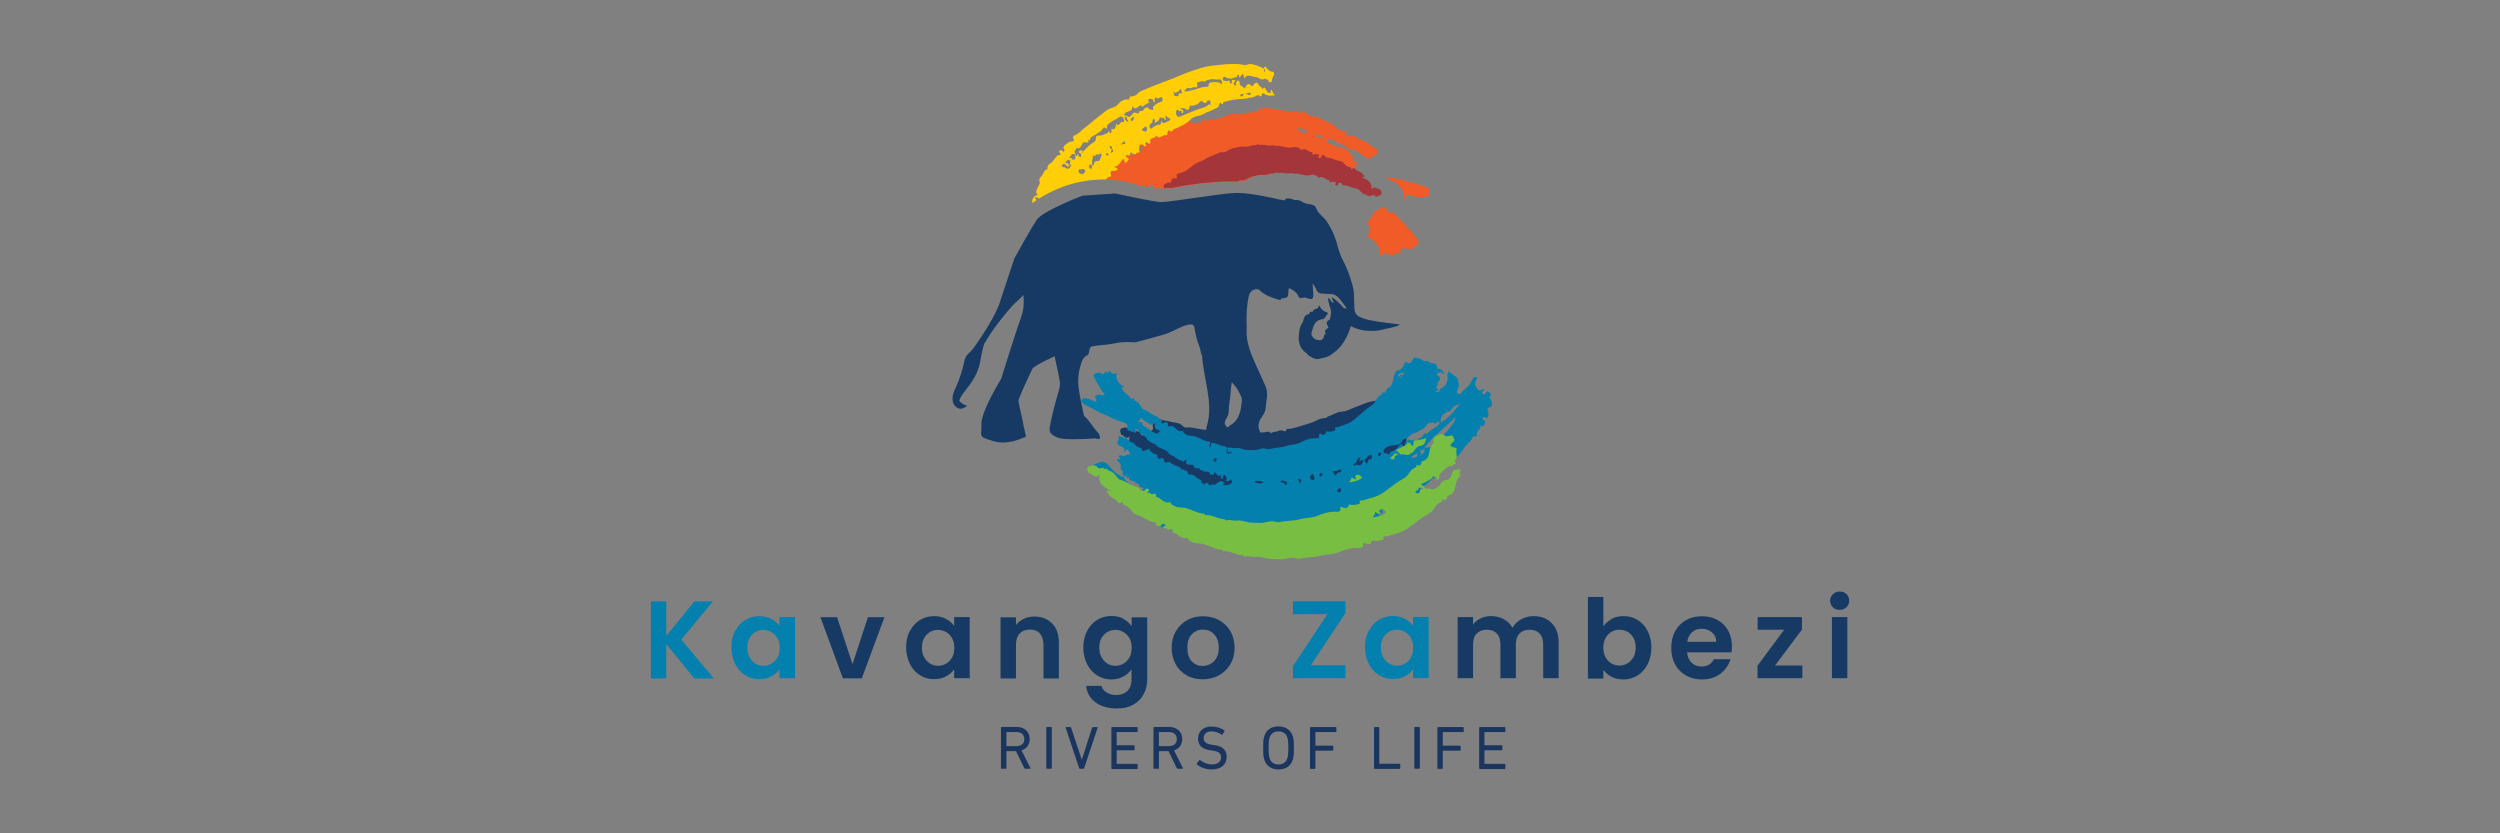 <?xml version="1.0" encoding="UTF-8"?> <svg xmlns="http://www.w3.org/2000/svg" xmlns:xlink="http://www.w3.org/1999/xlink" id="Layer_1" version="1.1" viewBox="0 0 180 60"><rect x="0" y="0" width="180" height="60" fill="#808080" stroke="none"/><defs><style> .st0 { fill: none; } .st1 { fill: #f15b27; } .st2 { fill: #78be43; } .st3 { fill: #a4353b; } .st4 { fill: #1a355e; } .st5 { clip-path: url(#clippath-1); } .st6 { fill: #fff; } .st7 { fill: #0480af; } .st8 { fill: #173a64; } .st9 { fill: #ffce06; } .st10 { clip-path: url(#clippath); } </style><clipPath id="clippath"><rect class="st0" width="180" height="60"></rect></clipPath><clipPath id="clippath-1"><rect class="st0" x="46.86" y="4.6" width="86.28" height="50.8"></rect></clipPath></defs><g class="st10"><g class="st5"><path class="st1" d="M99.06,10.7c-.1-.09-.26-.11-.34-.2-.27-.27-.62-.38-.95-.53-.15-.06-.3-.26-.45-.18-.16.08-.28.02-.38-.03-.12-.07.04-.19.02-.31-.09.04-.17.03-.27,0-.14-.05-.24-.17-.39-.18-.14,0-.12-.11-.13-.19-.05,0-.22-.12-.29-.15-.22-.11-.44-.21-.66-.31-.06-.03-.13-.03-.15-.1-.11-.08-.24-.08-.36-.12-.27-.02-.52-.07-.72-.3-.03-.04-.21-.21-.24.05,0,.02-.09.04-.09.03-.12-.28-.36-.08-.54-.12-.24-.05-.49-.04-.74-.1-.41-.11-.83-.17-1.26-.17-.07,0-.14-.06-.16.05-.02.09-.08.08-.11.03-.11-.17-.15-.1-.22.03-.1.19-.32.14-.47.18-.24.07-.54.04-.77.1-.35.09-.69-.1-1.05.13-.31.19-.74.23-1.12.28-.12.02-.24-.02-.33.1-.02.03-.11.04-.12.03-.18-.28-.25,0-.29.08-.06.13-.08.07-.16.03-.06-.03-.16.01-.24.01-.13,0-.33.11-.38-.13,0-.02-.04-.03-.06-.05-.06.27-.51-.08-.51.32,0,.06-.11.18-.2.04-.03-.05-.01-.13-.11-.1-.09.03-.07.09-.07.16,0,.03,0,.07-.01.12-.18-.03-.23-.41-.48-.17h0c.05.12-.13.2-.07.34.01.02-.06.14-.16.09-.02,0-.04-.03-.04-.03-.24.22-.32-.06-.46-.16-.07.23-.07.23-.27.12-.03-.01-.08-.01-.11,0-.05.03-.01.07,0,.09.28.27,0,.3-.18.42,0-.13-.1-.21.01-.34-.36.02-.47.49-.88.32.07.15.25.17.18.28-.03.05-.2.06-.28.03-.31-.14-.26.09-.28.26,0,.02,0,.04,0,.05.14.25.19.5-.06.72-.06-.05-.04-.11-.04-.17,0-.07.09-.19-.03-.2-.13-.02-.09.11-.08.19.01.09-.03.15-.1.16-.07,0-.14-.1-.13-.11.08-.09,0-.22.11-.3.12-.09.22-.19.33-.28-.36-.09-.49.2-.65.43-.04.06-.07.13-.16.12-.1,0-.16-.05-.13-.16.02-.08-.04-.07-.08-.07-.08,0-.15.05-.15.14,0,.11,0,.22-.08.34-.18-.29-.27-.09-.4.05-.11.13-.29.13-.42.27-.19.21-.36.45-.62.6-.09.05-.1.13.09.24-.4-.1-.49-.01-.42.28.02.07.02.14.02.21.04,0,.08,0,.11,0,0-.09.02-.18.05-.27.14.06.16.15.15.25.16-.01.32-.01.49-.01-.08-.09-.15-.19-.31-.06-.02.02-.07-.06-.03-.12.11-.14.28-.19.39-.33.06-.08.07.12.16.08.11-.08.05-.19.02-.29.24.02.11.33.33.35-.12.04-.23.06-.33,0-.07.08.23.31-.11.27,0,.04,0,.08,0,.12.48,0,.99.05,1.52.14,0,0,.69.25,1.62.39,0-.04,0-.09,0-.12,0-.13.14-.01.19-.07.06,0,.09.04.07.09-.02.04-.05.09-.07.13.47.06.99.09,1.5.04,0,0,.4-.09,1.03-.19.01-.04.04-.08.1-.09,0,.02.01.05.02.07.92-.14,2.25-.3,3.51-.24.03-.01.06-.03.08-.05.14-.08.29,0,.44-.06.17-.06.3-.19.48-.24.15-.04.31-.08.46-.11.27-.06.58.03.78-.07.07-.03.15-.04.22-.05-.04-.01-.08-.05-.1-.14,0-.02-.14,0-.22.02-.14.05.05.14-.03.19-.17,0-.25-.27-.47-.12-.04.03-.01-.23-.17-.17-.13.05.14.14-.01.22-.03.02-.06.09-.1.05-.07-.06-.12-.14-.16-.22-.01-.03.11-.11.01-.15-.05-.02-.14.04-.2.08-.04.03-.04.16-.12.06-.04-.05-.15-.12-.02-.24.16-.14.3-.26.53-.18,0,.1-.1.04-.12.12.07.03.17,0,.23.08.01,0,.02-.01.03-.02.1-.06.21-.09.25-.23.07-.19.34-.08.44-.27.01-.03.04.07.07.08.07.02.13.15.21.04.04-.05.06-.12.09-.18.04.04-.03.17.11.12.03-.01.1,0,.12.11.02.12.25.08.37.17.12.09.27.15.43.08.1-.04.16.01.2.09.04.09.1.15.21.11,0,0,0,0,0,0,.03.01.08.05.09.04.15-.14.2.02.28.08.21,0,.41.02.61.11.09.04.17.11.31-.02.12-.11.22.07.25.2.01,0,.02,0,.03.01.06-.01.13-.03.19,0,0-.13.03-.16.15-.08.08.05.09.12.11.19.04,0,.07.02.1.04.12,0,.24.01.33.1.11,0,.13.12.21.15.04-.1.38-.29.39-.24.06.21.23.15.38.19.18.05.29.29.53.19.22.27.54.15.83.24-.05-.14-.05-.22-.01-.37.04-.14-.1-.3-.26-.3-.26,0-.33-.1-.27-.35-.07.04-.09.11-.12.18-.02.05-.07.07-.11.04-.08-.06-.15-.13-.22-.2,0,0,.06-.1.1-.1.18-.02.27-.31.5-.17.02.01.08-.03.11-.07.05-.08-.04-.07-.07-.11-.03-.04-.11-.05-.08-.13.08,0,.17.05.23-.05-.11-.15-.36-.2-.35-.4,0-.18-.09-.24-.2-.31-.02-.01-.1.03-.05-.03.15-.18-.09-.19-.12-.29-.09,0-.11.07-.15.11-.09.01.07-.35-.17-.09-.02.02-.05-.01-.05-.1,0-.04-.02-.06-.07-.07-.11,0-.22-.05-.32-.03-.1.02-.11.01-.07-.08.01-.03,0-.07,0-.06-.25.29-.3-.32-.53-.11-.03-.03-.12-.04-.07-.1.12-.14-.13-.1-.08-.22.38-.06.66.22.99.34.19.07.41.15.51.36.39.01.72.18,1.01.43.15.13.32.26.53.26.15,0,.26-.13.39-.19.27-.14.31-.34.08-.54M80.4,12.03c-.11,0-.07-.16-.2-.12-.04.01-.12.13-.16-.01-.03-.13.07-.2.12-.29.05-.1.09.02.13.04.22.1.22.1.11.39M82.22,10.76c-.04.05.01.17-.11.16-.04,0-.06-.03-.05-.08.02-.08-.11-.17.04-.23.07-.03.12-.11.24-.11,0,.12-.06.18-.12.25M82.49,10.41c-.03-.22.04-.3.27-.2-.1.07-.18.14-.27.2M84.87,9.24s-.04-.03-.02-.06c.02-.05.06-.06.11-.04.02,0,.03.04.04.05-.04.06-.08.05-.13.05M86.43,13.12c-.06.01-.11-.12-.04-.2.07-.09.08,0,.12.05.07.09.2,0,.3.04-.07.23-.25.1-.38.12M88.41,12.68c-.17,0-.33.12-.52,0,.16-.15.33-.15.5-.14.03,0,.07.03.08.06.01.04-.02.08-.06.08M93.17,12.23s-.07,0-.05-.06c0-.01.04-.03.05-.03.04.02.01.06,0,.08M93.99,9.67c-.14.01,0-.16-.08-.21-.21.14-.22.14-.3,0v-.02c-.11-.03-.18-.12-.14-.2.05-.11.14.02.21.02.11,0,.21.11.34.06.06-.02.07.03.07.08,0,.1,0,.26-.1.27M95.06,9.89s-.03-.02-.04-.02c-.19.04-.37-.07-.41-.28.11.17.28.15.43.17.11.01.22.12.21.15-.05.11-.13.06-.18-.02M97.73,12.83s0,.01.01.02c0,0-.02,0-.03.01,0,0,0-.02-.01-.02,0,0,.02-.01.03,0M97.65,12.91s0,.02.01.03c0,0-.02,0-.02,0,0,0-.01-.02,0-.02,0,0,.01,0,.02-.01"></path><path class="st4" d="M73.81,55.35s-.04-.01-.06-.04l-.6-1.23h-.66s-.03,0-.03.03v1.2s-.02.04-.04.04h-.31s-.04-.02-.04-.04v-2.92s.02-.05.04-.05h1.09c.56,0,.94.35.94.87,0,.41-.23.7-.59.82l.64,1.27s0,.05-.03.05h-.35ZM73.75,53.21c0-.31-.21-.5-.56-.5h-.7s-.03,0-.03.03v.95s0,.03.03.03h.7c.35,0,.56-.19.56-.5"></path><path class="st4" d="M75.38,52.34h.31s.04.02.04.04v2.92s-.02.05-.05.05h-.3s-.05-.02-.05-.05v-2.92s.02-.04.04-.04Z"></path><path class="st4" d="M77.75,55.35s-.04-.02-.05-.04l-.97-2.91s0-.05.03-.05h.3s.05.01.06.04l.77,2.32h0l.74-2.32s.03-.04.06-.04h.31s.04.02.03.05l-.97,2.91s-.03.04-.05.04h-.26Z"></path><path class="st4" d="M80.02,52.39s.02-.04.04-.04h1.81s.04.02.04.04v.28s-.02.04-.04.04h-1.44s-.03,0-.03.03v.89s0,.03.03.03h1.22s.04.02.04.04v.28s-.02.04-.04.04h-1.22s-.03,0-.03.03v.92s0,.03.03.03h1.44s.04.02.04.04v.28s-.02.05-.04.05h-1.81s-.04-.02-.04-.05v-2.92Z"></path><path class="st4" d="M84.79,55.35s-.04-.01-.06-.04l-.6-1.23h-.66s-.03,0-.03.03v1.2s-.02.04-.04.04h-.31s-.04-.02-.04-.04v-2.92s.02-.05.04-.05h1.09c.56,0,.94.35.94.87,0,.41-.23.7-.59.82l.64,1.27s0,.05-.03.05h-.35ZM84.73,53.21c0-.31-.21-.5-.56-.5h-.7s-.03,0-.03.03v.95s0,.03.03.03h.7c.35,0,.56-.19.56-.5"></path><path class="st4" d="M86.17,55.03s-.02-.04,0-.07l.19-.23s.04-.02.06,0c.19.16.5.31.84.31.42,0,.66-.21.66-.51,0-.26-.15-.43-.63-.49l-.15-.02c-.58-.08-.88-.36-.88-.83,0-.54.38-.88.98-.88.35,0,.7.12.92.28.02.02.03.04,0,.06l-.15.24s-.04.02-.06,0c-.24-.15-.47-.23-.72-.23-.37,0-.57.2-.57.49,0,.25.17.42.63.48l.15.02c.59.08.88.35.88.84,0,.53-.37.91-1.1.91-.42,0-.84-.17-1.06-.38"></path><path class="st4" d="M91.03,54.7c-.06-.17-.08-.35-.08-.85s.02-.68.08-.85c.15-.47.52-.7,1.02-.7s.87.24,1.03.7c.06.17.08.35.08.85s-.02.68-.08.85c-.15.47-.52.7-1.03.7s-.87-.24-1.02-.7M92.69,54.59c.04-.11.07-.3.07-.74s-.03-.63-.07-.74c-.09-.29-.31-.45-.64-.45s-.54.16-.64.45c-.04.11-.07.31-.07.74s.03.63.07.74c.09.29.31.45.64.45s.55-.16.64-.45"></path><path class="st4" d="M94.33,52.39s.02-.04.04-.04h1.81s.04.02.04.04v.28s-.02.04-.04.04h-1.44s-.03,0-.03.03v.92s0,.03.03.03h1.22s.04.02.04.04v.28s-.02.04-.04.04h-1.22s-.03,0-.03.03v1.23s-.02.05-.04.05h-.31s-.04-.02-.04-.05v-2.92Z"></path><path class="st4" d="M98.92,52.39s.02-.04.04-.04h.31s.04.02.04.04v2.57s0,.03.03.03h1.44s.04.02.04.04v.28s-.02.05-.04.05h-1.81s-.04-.02-.04-.05v-2.92Z"></path><path class="st4" d="M101.88,52.34h.31s.04.02.04.04v2.92s-.02.05-.05.05h-.3s-.05-.02-.05-.05v-2.92s.02-.04.04-.04Z"></path><path class="st4" d="M103.5,52.39s.02-.04.04-.04h1.81s.04.02.04.04v.28s-.02.04-.04.04h-1.44s-.03,0-.03.03v.92s0,.03.03.03h1.22s.04.02.04.04v.28s-.02.04-.04.04h-1.22s-.03,0-.03.03v1.23s-.02.05-.04.05h-.31s-.04-.02-.04-.05v-2.92Z"></path><path class="st4" d="M106.5,52.39s.02-.04.04-.04h1.81s.04.02.04.04v.28s-.02.04-.04.04h-1.44s-.03,0-.03.03v.89s0,.03.03.03h1.22s.04.02.04.04v.28s-.02.04-.04.04h-1.22s-.03,0-.03.03v.92s0,.03.03.03h1.44s.04.02.04.04v.28s-.02.05-.04.05h-1.81s-.04-.02-.04-.05v-2.92Z"></path><polygon class="st7" points="49.99 48.85 47.97 46.37 47.97 48.85 46.86 48.85 46.86 43.3 47.97 43.3 47.97 45.79 49.99 43.3 51.33 43.3 49.05 46.05 51.4 48.85 49.99 48.85"></polygon><path class="st7" d="M52.93,45.44c.18-.34.42-.61.72-.8.31-.18.65-.28,1.02-.28.33,0,.62.07.86.2.25.13.44.3.59.5v-.63h1.12v4.4h-1.12v-.64c-.14.21-.34.38-.59.51-.25.14-.54.2-.87.2-.37,0-.71-.09-1.01-.29-.31-.19-.55-.46-.72-.81-.18-.35-.27-.75-.27-1.2s.09-.84.27-1.19M55.97,45.95c-.11-.19-.25-.34-.43-.44-.18-.1-.37-.16-.58-.16s-.4.05-.57.15c-.17.1-.32.25-.42.44-.11.19-.16.42-.16.69s.05.5.16.69.25.35.43.46c.18.11.37.16.57.16s.4-.05.58-.16c.18-.1.32-.25.43-.44s.16-.43.16-.7-.05-.5-.16-.69"></path><polygon class="st8" points="61.38 47.82 62.49 44.44 63.68 44.44 62.05 48.84 60.69 48.84 59.07 44.44 60.27 44.44 61.38 47.82"></polygon><path class="st8" d="M65.51,45.44c.18-.34.42-.61.72-.8.31-.18.65-.28,1.02-.28.33,0,.62.07.86.2.25.13.44.3.59.5v-.63h1.12v4.4h-1.12v-.64c-.14.21-.34.38-.59.51-.25.14-.54.2-.87.2-.37,0-.71-.09-1.01-.29-.31-.19-.55-.46-.72-.81s-.27-.75-.27-1.2.09-.84.27-1.19M68.55,45.95c-.11-.19-.25-.34-.43-.44-.18-.1-.37-.16-.58-.16s-.4.05-.57.15c-.18.1-.32.25-.43.44-.11.19-.16.42-.16.69s.05.5.16.69c.11.2.25.35.43.46.18.11.37.16.57.16s.4-.05.58-.16c.18-.1.32-.25.43-.44s.16-.43.16-.7-.05-.5-.16-.69"></path><path class="st8" d="M75.75,44.88c.32.33.49.79.49,1.39v2.58h-1.11v-2.43c0-.35-.09-.62-.26-.81s-.41-.28-.72-.28-.55.09-.73.28c-.18.19-.27.46-.27.81v2.43h-1.11v-4.4h1.11v.55c.15-.19.34-.34.57-.45.23-.11.48-.16.76-.16.52,0,.95.17,1.27.5"></path><path class="st8" d="M80.89,44.57c.25.13.44.3.59.51v-.63h1.12v4.43c0,.41-.08.77-.25,1.09-.16.32-.41.57-.74.76-.33.19-.73.28-1.19.28-.62,0-1.14-.14-1.54-.44-.4-.29-.63-.69-.68-1.19h1.1c.06.2.18.36.38.48.19.12.43.18.7.18.32,0,.59-.1.79-.29.2-.19.3-.49.3-.88v-.68c-.14.21-.34.38-.59.52-.25.14-.54.21-.86.21-.37,0-.71-.09-1.02-.29-.31-.19-.55-.46-.73-.81s-.27-.75-.27-1.2.09-.84.27-1.19c.18-.34.42-.61.72-.8.31-.18.65-.28,1.02-.28.33,0,.62.06.87.19M81.32,45.95c-.11-.19-.25-.34-.43-.44-.18-.1-.37-.16-.58-.16s-.4.05-.57.15c-.18.1-.32.25-.43.44-.11.19-.16.42-.16.69s.05.5.16.69c.11.2.25.35.43.46.18.11.37.16.57.16s.4-.05.58-.16c.18-.1.32-.25.43-.44s.16-.43.16-.7-.05-.5-.16-.69"></path><path class="st8" d="M85.45,48.63c-.34-.19-.61-.45-.8-.8-.19-.35-.29-.74-.29-1.19s.1-.85.3-1.19c.2-.34.47-.61.81-.8.34-.19.73-.28,1.15-.28s.81.09,1.15.28c.34.19.62.45.82.8.2.35.3.74.3,1.19s-.1.85-.31,1.19c-.2.34-.48.61-.83.8-.35.19-.74.28-1.16.28s-.81-.09-1.14-.28M87.16,47.8c.18-.1.32-.24.43-.44.11-.2.16-.44.16-.72,0-.42-.11-.74-.33-.97-.22-.23-.49-.34-.81-.34s-.58.11-.8.34c-.22.22-.32.55-.32.97s.1.74.31.97c.21.23.47.34.79.34.2,0,.39-.05.57-.15"></path><polygon class="st7" points="94.38 47.9 96.87 47.9 96.87 48.83 93.09 48.83 93.09 47.97 95.57 44.22 93.09 44.22 93.09 43.29 96.87 43.29 96.87 44.14 94.38 47.9"></polygon><path class="st7" d="M98.55,45.43c.18-.34.42-.61.72-.8.31-.18.65-.28,1.02-.28.33,0,.62.07.86.2.25.13.44.3.59.5v-.63h1.12v4.4h-1.12v-.64c-.14.21-.34.38-.59.51-.25.14-.54.2-.87.2-.37,0-.71-.1-1.01-.29-.31-.19-.55-.46-.72-.81-.18-.35-.27-.75-.27-1.2s.09-.84.27-1.19M101.59,45.94c-.11-.19-.25-.34-.43-.44-.18-.1-.37-.16-.58-.16s-.4.05-.57.15c-.18.1-.32.25-.43.44-.11.19-.16.42-.16.69s.05.5.16.69c.11.2.25.35.43.46.18.11.37.16.57.16s.4-.05.58-.15c.18-.1.32-.25.43-.45s.16-.43.16-.7-.05-.5-.16-.69"></path><path class="st8" d="M111.72,44.86c.33.33.5.79.5,1.39v2.58h-1.11v-2.43c0-.35-.09-.61-.26-.79-.18-.18-.41-.27-.72-.27s-.54.09-.72.27c-.18.18-.27.45-.27.79v2.43h-1.11v-2.43c0-.35-.09-.61-.26-.79-.17-.18-.41-.27-.71-.27s-.55.09-.73.27c-.18.18-.27.45-.27.79v2.43h-1.11v-4.4h1.11v.53c.14-.19.33-.33.55-.44s.47-.16.74-.16c.34,0,.65.07.92.22s.48.35.63.62c.14-.25.35-.46.62-.61.27-.15.57-.23.89-.23.54,0,.98.17,1.31.5"></path><path class="st8" d="M116.03,44.56c.25-.13.54-.2.86-.2.38,0,.72.09,1.02.28.31.19.55.45.72.79.18.34.27.74.27,1.19s-.09.85-.27,1.2c-.18.35-.42.62-.72.81-.31.19-.64.29-1.02.29-.33,0-.62-.06-.86-.19-.25-.13-.44-.3-.59-.5v.63h-1.11v-5.88h1.11v2.12c.14-.21.34-.38.59-.52M117.61,45.93c-.11-.19-.25-.34-.43-.44-.18-.1-.37-.15-.58-.15s-.39.05-.57.15c-.18.1-.32.25-.43.45s-.16.43-.16.69.05.5.16.69c.11.2.25.35.43.45.18.1.37.15.57.15s.4-.05.58-.16c.18-.11.32-.26.43-.45.11-.2.16-.43.16-.7s-.06-.49-.16-.69"></path><path class="st8" d="M124.69,46.97h-3.22c.03.32.14.57.33.75.2.18.44.27.72.27.41,0,.71-.18.88-.53h1.2c-.13.42-.37.77-.73,1.05-.36.27-.8.41-1.33.41-.42,0-.8-.09-1.14-.28-.34-.19-.6-.45-.79-.8-.19-.34-.28-.74-.28-1.19s.09-.86.28-1.2c.18-.34.44-.61.78-.8.33-.19.72-.28,1.15-.28s.79.09,1.12.27c.33.18.59.43.77.77.18.33.27.71.27,1.14,0,.16-.01.3-.03.43M123.57,46.22c0-.29-.11-.52-.31-.69-.2-.17-.45-.26-.74-.26-.28,0-.51.08-.69.25-.19.17-.3.4-.35.69h2.09Z"></path><polygon class="st8" points="127.8 47.92 129.77 47.92 129.77 48.83 126.54 48.83 126.54 47.93 128.46 45.34 126.55 45.34 126.55 44.43 129.74 44.43 129.74 45.33 127.8 47.92"></polygon><path class="st8" d="M131.97,43.72c-.13-.12-.2-.28-.2-.47s.07-.34.2-.47c.13-.12.29-.19.49-.19s.36.06.49.19c.13.12.19.28.19.47s-.07.34-.19.47c-.13.12-.29.19-.49.19s-.36-.06-.49-.19M133.01,48.83h-1.11v-4.4h1.11v4.4Z"></path><path class="st9" d="M85.54,7.73s-.01-.03-.02-.04c0,0-.02.01-.02.02,0,.01.01.03.02.05,0,0,.01-.01.02-.02"></path><polygon class="st9" points="85.57 7.58 85.56 7.59 85.58 7.6 85.57 7.58"></polygon><path class="st1" d="M100.61,15.57c-.1-.11-.34-.12-.3-.28,0,0,0-.02,0-.02-.14-.01-.29.07-.42-.03-.08-.34-.29-.37-.55-.22-.32.18-.57.42-.69.78-.36.22,0,.5-.04.76-.03.19-.08.36-.15.5.55.26.95.65.88,1.47.24-.39.49-.35.77-.15.09.06.19.1.29.04-.03-.18.01-.3.22-.2.1.05.18.19.21-.07.03-.29.22-.33.49-.24.31.11.53-.13.74-.3.17-.14.02-.37-.06-.48-.44-.53-.92-1.04-1.39-1.55"></path><path class="st1" d="M91.79,12.48s-.01,0-.01,0c0,0,.01,0,.01,0"></path><path class="st1" d="M102.5,13.4c-.51-.19-1.06-.28-1.58-.44-.27-.08-.56-.14-.85-.19-.08.06-.22-.03-.31.06.74.26,1.4.6,1.32,1.6.04-.06.07-.1.11-.14-.02-.06-.05-.12-.06-.19.15-.09.3-.02.45,0,.25.04.52.13.76.09.23-.03.58.02.62-.33.04-.31-.25-.39-.46-.47"></path><path class="st9" d="M75.77,11.8s.04-.02.04-.03c0,0,0-.04,0-.04-.03-.02-.05,0-.06.03,0,.01.01.03.02.05"></path><path class="st9" d="M73.59,18.21s-.01.02,0,.02c0,.02.02.03.03,0,0,0,0-.02,0-.02,0,0-.01,0-.02,0"></path><path class="st9" d="M85.54,7.72s-.01-.03-.02-.04c0,0-.02.01-.02.02,0,.01.01.03.02.05,0,0,.01-.01.02-.02"></path><polygon class="st9" points="85.57 7.56 85.56 7.57 85.58 7.58 85.57 7.56"></polygon><path class="st3" d="M99.38,13.71s-.05-.08-.07-.12c-.06.03-.11.01-.15-.02-.14-.1-.28-.12-.4.08.04-.55-.31-.73-.72-.88.06-.06.17.03.2-.07.03-.09-.08-.09-.1-.13-.11-.21-.37-.21-.52-.36-.12-.12-.21-.17-.29.03-.03-.08-.05-.19-.08-.19-.27-.02-.42-.21-.58-.38-.04-.05-.13-.08-.19-.08-.32-.02-.58-.24-.91-.24-.05,0-.14-.05-.16-.1-.05-.13-.15-.08-.23-.08-.02.03-.04.06-.05.09,0,.09-.06.14-.14.12-.07-.02-.11-.09-.04-.17.06-.06,0-.09-.03-.13-.07.15-.13-.03-.19-.01-.14.1-.25.13-.25-.11-.28.02-.48-.38-.8-.15,0,0-.04-.03-.04-.05-.04-.11-.14-.1-.22-.14-.17-.09-.33,0-.49.01-.38.03-.75-.19-1.14-.12-.02,0-.05-.05-.07-.08-.02.01-.04.02-.06.03-.23.05-.46,0-.68-.04-.14-.02-.29.07-.42-.05h0c-.15.15-.37.05-.56.14-.21.1-.53,0-.81.07-.16.04-.32.07-.48.11-.19.05-.32.18-.5.25-.15.06-.31-.03-.46.06-.32.19-.71.26-1.02.47-.26.18-.57.22-.83.43-.29.25-.61.51-1.03.58-.1.02-.2.1-.14.24.04.1,0,.16-.1.13-.28-.09-.29.1-.31.29-.14-.06-.6.15-.55.24.05.1.04.14,0,.16.22,0,.45,0,.68-.02,0,0,2.45-.54,4.67-.45.03-.01.05-.03.08-.05.14-.08.29,0,.44-.06.17-.06.3-.19.48-.24.15-.04.31-.08.46-.11.27-.06.58.03.78-.07.19-.09.39,0,.54-.14h0c.12.11.27.02.41.04.21.04.44.08.66.03.02-.01.04-.02.06-.03.02.02.05.08.07.07.38-.07.74.14,1.11.12.16-.01.31-.1.47-.01.08.04.18.03.22.14,0,.02.04.05.04.05.31-.22.5.17.77.15,0,.23.1.21.24.1.06-.01.11.15.19.01.02.04.09.07.03.13-.07.07-.03.14.04.16.07.02.13-.03.13-.11,0-.03.03-.06.05-.08.08,0,.18-.04.22.08.02.05.1.09.15.09.31,0,.57.21.88.23.06,0,.14.03.19.08.16.17.3.35.56.37.01,0,.03.03.04.07.06-.03.08,0,.08.05.06-.09.12-.07.2,0,.09-.12.2-.16.33.01.06,0,.11,0,.17,0,.01-.01.02-.04.03-.04.24-.07.3-.21.16-.42"></path><path class="st8" d="M88.95,32.54l-.06-.03-.23-.12.18-.19.02-.02c0-.13.11-.19.13-.2l.04-.02h.05c.06,0,.11.03.13.04l.25.11-.21.24c-.05.17-.18.2-.24.2h-.06Z"></path><path class="st6" d="M89.08,32.15s.04.02.06.03c-.02.03-.04.05-.07.08,0,.05-.02.09-.07.1h0s-.02,0-.02-.01c.03-.03.06-.06.09-.09,0-.03-.03-.07.01-.1,0,0,0,0,0,0M89.08,31.76h-.09l-.08.04c-.11.05-.21.15-.24.29l-.39.39.52.22s.1.05.19.05h.03c.15-.01.33-.1.41-.3h0s.36-.41.36-.41l-.49-.21s-.12-.07-.23-.07"></path><path class="st8" d="M89.14,32.23l-.3-.11.2-.24.09-.1.12.04c.07.02.12.07.13.11l.03.07-.02.09-.04.23-.22-.1Z"></path><path class="st6" d="M89.19,32.02s.02,0,.02,0c0,0,0,.01,0,.02-.01,0-.02,0-.03-.01,0,0,0-.01.01-.02M89.07,31.56l-.18.2h0s0,.02,0,.02l-.37.43.53.2h.03s.44.17.44.17l.09-.44c.03-.12,0-.22-.02-.28-.03-.07-.11-.17-.26-.22l-.24-.08Z"></path><path class="st8" d="M94.13,25.54c.22.13.45.31.71.31.04,0,.07,0,.11-.01.29-.06.6-.1.86-.28.3-.21.58-.43.8-.73.3-.42.52-.87.65-1.35.03.01.05.03.08.04.42.21.9.31,1.38.31.09,0,.18,0,.28-.01,0,0,0,0,.01,0,.01,0,.02,0,.03,0h.02c.11,0,.21-.03.32-.05.09-.02.17-.03.26-.06.12-.03.23-.05.35-.08.07,0,.15-.01.21-.05.04-.01.09-.02.13-.03.16-.04.34-.08.46-.19-.67-.08-1.35-.15-2.02-.28-.28-.05-.56-.12-.82-.24-.14-.06-.27-.15-.35-.29-.06-.11-.08-.25-.09-.38h0c.02-.23-.03-.46-.02-.68.02-.36-.04-.72-.14-1.06-.16-.57-.37-1.14-.65-1.67-.14-.27-.26-.57-.34-.86-.17-.7-.43-1.35-.83-1.95-.22-.34-.61-.54-.75-.93-.09-.24-.29-.29-.5-.32l-.13-.02c-.13-.02-.26-.06-.36-.13-.14-.1-.29-.15-.45-.15-.05,0-.1,0-.15.01-.14-.1-.3-.12-.47-.12,0,0-.01,0-.02,0-.13,0-.18.06-.2.14l-.36-.06s-1.99-.48-3.07-.48c-.03,0-.06,0-.09,0-1.06.03-4.49.63-5.36.66,0,0-.01,0-.02,0-.46,0-3.22-.6-3.31-.62-.05,0-2.35.16-2.35.16,0,0-2.83,1.07-3.29,1.73-.4.59-1.4,2.39-1.59,2.74-.02,0-.04.02-.03.06l-1.11,3.35c-.04.09-.07.17-.11.26-.42.92-.97,1.77-1.55,2.6-.11.17-.23.33-.37.47-.11.11-.23.21-.31.33-.11.17-.15.37-.19.56-.12.55-.3,1.09-.53,1.61-.14.31-.3.63-.28.97.01.32.26.66.58.66.02,0,.03,0,.05,0,.16-.02.31-.12.44-.22-.21-.04-.4-.15-.55-.31-.14-.16.58-1.01.67-1.12.28-.39.54-.81.69-1.28.18-.56.2-1.17.4-1.72,0,0,0-.01,0-.02.3-.51.63-1,.99-1.48.32-.43.67-.85,1.04-1.26.22-.24.56-.5.8-.78.04.41.04.99-.13,1.47-.29.78-1.38,4.25-1.48,4.58,0,0,0,0,0,0,0,0-.01.01-.02.01h.01s-1.45,2.34-1.41,3.26c.03.92-.28.86.86,1.2,0,0,0,0,0,0,0,0,0,0,0,0,.23.07.46.1.68.1.64,0,1.21-.22,1.49-.35,0,0,0,0,.01,0,.05,0,.11-.03.17-.09,0,0-.09-.41-.2-.9,0,0,0-.01,0-.02-.02-.07-.03-.14-.04-.22,0,0,0,0,0,.01-.14-.61-.28-1.27-.3-1.41-.02-.14.51-1.29,1.03-2.38.45-.33.98-.56,1.48-.81.03-.02.06-.02.08-.02,0,0,.01,0,.02,0,.11.59.38,1.72.38,1.89,0,.27-.07.53-.15.79-.22.74-.41,1.5-.56,2.26-.04.18-.07.39.03.55.05.08.13.15.21.2.36.23.81.26,1.24.26.14,0,.27,0,.4,0,.47,0,.94-.02,1.41-.06.02.01.03.03.05.04h.02c.07,0,.13,0,.2,0,0-.01.02-.03.02-.05.04-.12-.06-.33-.17-.44-.34-.35-.55-.8-.92-1.12-.07-.06-.07-.15-.09-.23-.05-.22-.09-.45-.14-.66-.09-.4-.16-.8-.21-1.21-.07-.58,0-1.14.17-1.68.07-.23.16-.47.39-.59.13-.07.18-.16.2-.3.02-.14.02-.33.21-.38.52-.11,1.05-.09,1.58-.21.31-.07.64-.1.98-.1.16,0,.31,0,.46.02.01,0,.02,0,.03,0,.04,0,.09,0,.13-.02.34-.09.68-.17,1.02-.27.42-.13.86-.22,1.28-.38.49-.19.93-.49,1.45-.6.05-.01.1-.02.16-.02.13,0,.24.04.27.19.08.46.17.92.35,1.35.1.23.09.5.21.72.11,1.66.81,3.36.37,4.95-.06.2-.12.42-.01.59.09.15.28.2.46.2.09,0,.18-.01.26-.02.11-.02.23-.04.31-.11.01-.01.02-.03.03-.04,0,0,.01,0,.02,0,0,.06-.05.1-.09.13-.09.01-.19.03-.28.04-.03.14.04.2.17.22.08.01.17,0,.22.09.05.07.1.09.16.09s.12-.02.18-.05c.03.01.07.04.09.04,0,0,0,0,0,0,.07-.05.12-.08.17-.08.09,0,.14.09.18.22.08.01.17.03.25.04,0,0,.02,0,.03,0,.05,0,.08-.02.09-.08.01-.02.02-.02.03-.02.02,0,.04.05.05.05,0,0,0,0,.01-.01.09-.14.22-.18.35-.18.1,0,.21.02.3.02,0,0,.02,0,.03,0h.02c.12,0,.25.05.37.05.07,0,.13-.01.19-.06.03,0,.07-.06.1-.06.02,0,.03.02.04.09.17.06.33.11.5.17,0,.03-.02.07-.03.1,0,0,.01,0,.02,0,0,0,0,0,0,0,.03-.03.03-.06,0-.1.11-.18.35-.08.48-.21-.06-.11-.24-.15-.23-.32-.19,0-.37-.01-.56-.02-.21-.01-.08-.17-.11-.26-.17-.37-.13-.71.11-1.03.07-.09.11-.19.17-.28.17-.27.13-.59.18-.89.06-.33.09-.68-.03-.99-.21-.53-.47-1.04-.7-1.57-.38-.85-.75-1.69-.69-2.65,0-.08,0-.17,0-.25-.03-.73,0-1.46.17-2.17.06-.25.3-.44.53-.44.06,0,.13.01.19.04h.02s.03.05.04.06h0c.4.36.89.53,1.4.67.01,0,.03,0,.05,0,.05,0,.09-.02.09-.1.49-.05.51-.07.52-.6,0-.09.02-.13.06-.13.03,0,.06.02.1.04.21.12.41.24.53.46.02.02.04.04.07.05-.02,0-.05-.03-.07-.05.04.16.12.2.21.2s.19-.04.28-.05c.02,0,.03.01.05.02.17.07.29.1.38.1.17,0,.2-.15.17-.49-.02-.18-.03-.37-.04-.64.12.19.22.31.27.45.07.22.23.28.43.29.15,0,.29.03.44.03.04,0,.08,0,.12,0,.02,0,.04,0,.06,0,.28,0,.52.2.66.4.16.21.34.41.47.64h0s-.04,0-.06,0c-.22,0-.28-.22-.42-.33-.19-.15-.32-.36-.61-.47.07.17.11.28.16.39h0c-.22,0-.19-.31-.43-.33.06.21.08.43.15.61.14.32.08.61,0,.92-.27.15-.29.25-.11.55.02.1-.08.08-.11.12-.08.09-.22.18-.07.33-.04.04-.08.08-.11.12h0s0,0,0,0c0,0,0,0,0,0-.05.17-.05.35-.31.37-.02,0-.04,0-.05,0-.25,0-.44-.13-.54-.32-.05-.09-.02-.3.05-.44.09-.39.27-.7.72-.75.2-.02.22-.25.36-.35.04-.03.02-.13-.04-.14-.23-.06-.38-.22-.51-.4,0-.03-.01-.08-.03-.09,0,0,0,0-.01,0-.04,0-.05.05-.06.08,0,.07-.06.1-.1.14,0,0-.02,0-.03,0-.04,0-.08.01-.1.05-.1.01-.17.05-.16.17h0s-.06,0-.09,0c-.1,0-.18.03-.19.17-.21.02-.33.14-.39.34-.02.21-.16.37-.24.56-.08.22-.1.45-.12.68-.04.57.16,1.01.64,1.3M89.42,28.81c-.08.69-.14,1.4-.84,1.81-.08.05-.15.11-.2.16-.29-.24-.22-.44-.03-.74.18-.28.1-.67.16-1,.1-.49.08-.99.18-1.51.34.33.55.71.71,1.11.02.05.02.11.01.17"></path><path class="st8" d="M84.58,34.87c-.09-.03-.2,0-.22-.15,0-.05-.09-.12-.15-.14-.34-.08-.57-.37-.9-.48-.07-.02-.15-.07-.19-.13-.13-.22-.25-.45-.52-.54-.03,0-.03-.12-.04-.22-.14.18-.22.11-.32-.04-.12-.19-.4-.25-.47-.5-.02-.05-.13-.08-.08-.16.06-.1.15.02.22-.02-.4-.25-.73-.53-.57-1.08-.18.18-.31.12-.44-.02-.04-.05-.09-.08-.16-.06-.02-.05-.03-.09-.05-.14-.1-.25,0-.38.26-.39.01,0,.03-.02.04-.04.06.02.12.03.18.05.12.24.26.19.4.05.07,0,.12.03.16.08-.02.08-.01.13.09.09.08.07.21,0,.29.1,0,.2.12.25.29.2.2-.06.38-.16.49-.33.24-.07.06-.28.11-.42.11-.28.29-.48.58-.37.21.08.43.07.61.13.32.11.72.05.97.33.17.19.38.08.54.1.46.07.92.18,1.38.21.75.04,1.5.15,2.26.23,0,0,.02.02.02.02.24-.24.5-.08.77-.03.28.05.57-.09.84-.07.17.01.39-.15.54.08.13-.16.36-.09.52-.18.09-.05.17-.05.27-.04.11,0,.32.2.33-.11,0,0,.16,0,.24,0,.49-.1.97-.27,1.45-.41.37-.11.68-.37,1.09-.37.11,0,.14-.09.22-.12.34-.11.63-.33,1.02-.35.3-.01.58-.19.86-.29.39-.13.75-.32,1.16-.42.26-.07.54-.07.78-.15.33-.11.69-.16.99-.34.08-.05.2-.09.26.01.08.14.18.05.28.07.08.01.2-.11.22.02.01.11.15.24.01.36-.17.15-.31.32.08.39.05,0,.1.07.08.11-.08.24.09.52-.11.73-.03.03-.04.08-.01.1.15.17-.14.15-.11.26-.38.03-.53.33-.75.56-.1.1-.03.21-.07.31-.01.04-.03.07-.05.11-.04-.03-.12-.07-.11-.08.07-.16-.1-.13-.15-.15-.12-.04-.02.09-.06.12-.15.1-.31.21-.46.31-.07.04-.16.06-.19.15.16.04.19.31.33.27.16-.05.35.14.5-.06.03-.04.16-.07.21-.19.07-.14.2-.33.33-.34.35-.05.34-.33.41-.53.09-.25.33-.15.47-.24.03.16-.15.3-.02.47-.16.14-.22.33-.27.53-.08.31-.07.68-.46.82-.09.03-.05.11-.08.17-.08.17-.1.18-.32.09.1.17,0,.17-.11.24-.16.1-.27.29-.37.47-.09.15-.21.25-.35.34-.49.32-.87.77-1.35,1.09-.28.19-.65.27-.98.4-.08.03-.25-.04-.19.18.03.1-.5.21-.64.11-.06.18-.12.37-.39.21-.09-.05-.16,0-.13.1.04.16-.09.22-.2.21-.45-.04-.85.14-1.21.32-.32.15-.65.12-.96.23-.38.14-.79.1-1.17.22-.17.05-.32-.07-.5-.05-.2.02-.37.12-.58.12-.18,0-.35,0-.53,0-.3,0-.62-.19-.87-.14-.22.04-.43-.1-.62,0h0c-.11-.15-.29-.09-.43-.15-.22-.09-.46-.21-.71-.21-.02,0-.04.01-.06.01-.02-.03-.04-.09-.06-.09-.43-.03-.77-.35-1.18-.42-.18-.03-.36.02-.52-.11-.07-.06-.18-.08-.2-.2,0-.02-.03-.06-.04-.06-.38.15-.51-.31-.81-.36.06-.24-.06-.24-.24-.17-.07,0-.09-.19-.2-.06-.02-.05-.08-.09,0-.14.09-.06.06-.14,0-.18-.07-.04-.14,0-.17.08,0,.03-.04.05-.07.08M96.48,34.1c.25-.04.49-.1.68-.25.07-.05.13-.09.04-.18-.06-.06-.09-.12-.21-.11-.25.03-.01.24-.14.32-.07-.04-.14-.09-.22-.15.02.17-.08.25-.15.36M99.42,32.1c-.27-.2-.28.08-.39.15-.07.04-.14.1-.03.17.08.05.2,0,.19-.07-.01-.16.11-.19.24-.25"></path><path class="st7" d="M82.88,37.36c-.12-.07-.26-.11-.35-.22-.01-.08-.08-.1-.14-.14-.21-.16-.42-.32-.63-.49-.07-.06-.22-.22-.27-.23,0-.09.05-.19-.1-.23-.16-.04-.24-.19-.37-.28-.1-.06-.18-.09-.29-.08,0-.13.2-.2.09-.31-.09-.08-.2-.17-.39-.13-.17.04-.29-.2-.43-.3-.31-.23-.66-.44-.88-.78-.07-.11-.23-.17-.32-.29-.2-.26-.12-.46.2-.52.15-.03.29-.14.45-.1.22.06.36.23.5.4.26.32.56.58.97.69.07.24.27.38.46.5.32.2.55.56.96.6.08-.11-.19-.13-.03-.24.07-.05-.02-.08-.05-.12-.28.16-.21-.48-.53-.25,0,0,0-.04.02-.07.06-.08.06-.09-.06-.1-.11,0-.22-.08-.33-.11-.05-.02-.06-.04-.06-.09.02-.09,0-.13-.03-.11-.31.2-.06-.13-.15-.14-.05.03-.09.11-.18.08-.01-.11-.26-.17-.06-.32.06-.05-.03-.03-.05-.04-.1-.11-.19-.19-.14-.37.05-.2-.19-.32-.28-.49.08-.09.17,0,.25.01.06-.07-.03-.1-.05-.15-.02-.04-.12-.07-.04-.13.03-.03.11-.05.13-.04.22.21.37-.07.56-.04.04,0,.13-.08.12-.08-.06-.09-.11-.18-.18-.26-.04-.04-.1-.03-.13.01-.04.07-.09.12-.17.15.12-.23.06-.35-.21-.42-.17-.04-.28-.24-.21-.38.07-.14.09-.22.07-.38.28.17.65.13.82.46.27-.04.34.24.52.33.14.07.33.06.35.29,0,.06.4-.05.47-.14.08.05.08.18.19.21.1.15.27.17.42.22.01.09,0,.19.08.27.1.1.15.08.17-.05.07.05.15.04.22.05h0c0,.16.07.37.22.29.17-.09.24,0,.33.06.19.14.39.21.61.27.07.08.09.26.28.16.01,0,.06.04.09.06-.01.03-.06.05-.02.09,0,0,.05,0,.06-.02.03-.05-.02-.05-.05-.07.12,0,.17.07.2.17.03.1.08.16.19.15.18-.02.33.08.43.2.11.12.36.14.35.27,0,.12.07.15.1.15.16-.01.06.1.09.15.04-.05.08-.11.14-.16.11-.09.15.05.22.09.02.01.03.12.06.1.14-.17.41.02.52-.16.08-.12.19-.13.31-.17.01,0,.03,0,.04-.01.04.09.15.09.23.14-.04.08-.14,0-.15.1.22.14.39.05.59-.05.16-.08.06-.19.03-.25-.06-.12-.09.02-.14.03-.07.02-.18.06-.23.03-.09-.06.05-.11.04-.15-.02-.09-.06-.19-.12-.27-.03-.05-.08.02-.12.03-.18.04.09.2-.06.22-.18.02-.1-.24-.14-.22-.26.09-.29-.2-.47-.24-.09.03.09.17-.07.18-.09,0-.23,0-.24-.03-.03-.3-.27-.15-.4-.2-.1-.05-.19-.15-.33-.1.04-.25-.17-.1-.26-.15-.04-.02-.15-.01-.15-.06-.02-.23-.17-.18-.32-.18-.22,0-.35-.1-.18-.38-.09.09-.21.05-.24.16-.19-.09-.41-.14-.56-.27-.14-.12-.28-.19-.44-.24-.2-.37-.62-.4-.92-.6-.06-.07-.1-.15-.2-.17-.26-.07-.49-.26-.61-.46-.16-.24-.48-.26-.59-.53-.01-.03-.16-.13-.21-.04-.09.16.08.03.1.08.01.03.01.07,0,.11-.01.06-.06.03-.09.02-.14-.04-.29-.08-.43-.13-.22-.08-.07-.24-.1-.36-.05-.2-.29-.25-.43-.28-.31-.07-.58-.22-.86-.36-.32-.16-.67-.27-.97-.45-.27-.16-.56-.28-.83-.45-.11-.07-.26-.16-.2-.31.07-.18.26-.11.39-.1.14.01.28.1.41.15.08.03.16.09.25.07,0-.06-.03-.12-.01-.17.03-.1-.17-.14-.07-.22.11-.09.25-.16.4-.11.1.03.21.09.26-.02.04-.08-.1-.12-.14-.19-.2-.34-.41-.67-.59-1.02-.04-.07-.09-.21.02-.26.13-.06.29-.16.44-.06.14.09.25.09.3-.06.04-.14.07-.05.12,0,.11.08.14.03.15-.08.07-.02.12.01.16.06.13.14.26.2.44.02-.17.55.17.83.57,1.08-.08.04-.17-.07-.22.02-.05.09.07.11.08.16.07.25.35.31.47.5.1.15.18.23.32.04.02.09.01.21.04.22.28.09.39.32.52.54.04.06.12.11.19.13.33.1.56.39.9.48.06.01.14.08.15.14.02.15.14.12.22.15-.15.41.18.09.25.16.11-.13.13.06.2.06-.08.26.07.23.24.17.3.05.42.51.81.36,0,0,.03.04.03.06.02.12.13.14.2.2.16.13.34.08.52.11.41.07.74.39,1.18.41.02,0,.04.06.06.1q-.1.19-.07.42.13-.26.14-.44c.25,0,.49.12.71.21.14.06.33,0,.43.16,0,.1-.1.19-.03.3,0,.11.09.13.17.17,0-.04-.01-.08-.02-.12.06.04.12.05.18,0,0-.01,0-.07-.02-.07-.07-.03-.12.02-.18.04-.03,0-.05-.02-.08-.03-.03-.09.12-.2-.03-.28.19-.1.4.04.62,0,.25-.05.56.13.87.14.18,0,.35.01.53,0,.21,0,.38-.1.58-.12.17-.02.32.11.5.05.38-.12.8-.08,1.17-.22.31-.11.65-.07.96-.23.36-.18.76-.36,1.21-.32.1,0,.23-.05.19-.21-.02-.11.04-.16.13-.1.27.16.33-.03.39-.21.14.1.67,0,.64-.11-.07-.23.1-.15.19-.18.33-.13.7-.21.98-.4.48-.33.86-.77,1.35-1.09.14-.09.26-.19.35-.34.1-.17.21-.37.37-.47.12-.07.21-.07.11-.23.22.09.24.08.32-.09.03-.06,0-.14.08-.17.39-.13.38-.51.46-.81.05-.21.11-.39.27-.53.1.12.07.08.14.03.22-.13.33-.33.39-.56,0-.01.1-.02.14,0,.24.16.38-.08.41-.17.12-.31.34-.12.5-.1.19.02.34.31.58.14.12.31.72.03.69.54,0,.04.03.08.08.07.27-.05.32.19.47.33-.17.07-.25-.21-.43-.08-.04.03-.11.05-.14.11-.03.08.04.1.09.12.21.09.14.32.08.36-.15.11-.07.29-.18.41-.08.08.03.2.14.26-.03.12-.17,0-.23.12.12,0,.24.13.3-.08.04-.16.21-.2.32-.29.21-.19.28-.48.25-.77-.01-.13.02-.22.11-.32.18.13.32.3.53.41.12.06.22.6.15.72-.05.09-.08.18-.1.28-.01.08-.04.14.06.19.09.05.19.04.22-.01.22-.33.61-.51.77-.9.03-.07.08-.13.11-.2.06-.11.18-.1.26-.06.06.04.01.14-.03.19-.19.26-.05.48.12.69.09.11.18.05.27,0,.04-.03.09-.09.14,0,.03.04.03.08-.03.11-.07.04-.14.1-.04.19.12.12.16,0,.23-.06.06-.05.08-.19.19-.09.1.09.22.21.11.35-.07.09-.1.13.04.17.05.23.25.49-.12.63-.15.06-.11.19-.07.3.07.16.04.31-.06.44-.02.02-.04.11-.09.01-.06-.11-.17-.09-.22-.03-.06.07.02.16.08.2.13.09.08.19.03.28-.04.06-.05.22-.21.1-.04-.03-.09-.03-.08.05.03.25-.38.34-.24.65.01.03-.07.09-.14.06-.08-.03-.17.02-.18.06-.08.32-.4.46-.56.71-.26.44-.62.81-1.01,1.14-.3.26-.58.54-.93.75-.12.08-.25.36-.33.39-.33.14-.45.57-.87.55-.02,0-.1.06-.07.13.04.08.06.17.11.24.13.18.05.24-.13.25-.09,0-.18,0-.28.01.05.08.19.09.19.19,0,.27.15.17.23.08.16-.18.25-.07.37.08-.21-.15-.2.07-.28.12-.37.23-.66.61-1.19.48-.06-.01-.11.05-.1.11,0,.07.07.05.12.05.05,0,.1-.02.12.05-.24.17-.24.17-.59-.01-.05-.03-.13-.03-.15.04-.02.08-.03.17-.03.26,0,.31-.1.38-.5.18.18.16.15.24.05.26-.31.08-.54.28-.79.44-.17.11-.36.06-.5.16-.16.12-.3.3-.43-.05-.11.1-.13.21-.16.33-.02.09-.1.11-.19.1-.05,0-.11-.02-.07-.09.06-.11,0-.17-.1-.2-.09-.03-.14.03-.2.08-.22.19-.41.45-.78.27.14-.07.27-.14.41-.2.13-.05.07-.21.18-.28.01-.01-.04-.14-.11-.15-.08-.01-.14.05-.15.14,0,.08,0,.22-.13.17-.13-.05,0-.14,0-.21,0-.06.05-.12,0-.19-.32.16-.32.42-.23.72,0,.02-.01.04-.02.05-.06.16-.06.41-.35.19-.08-.06-.26-.09-.3-.05-.1.1.09.16.13.34-.39-.28-.61.17-.99.09.15-.11.06-.22.08-.35-.2.08-.52.04-.28.38.02.02.04.08-.01.09-.03,0-.09,0-.11-.02-.19-.16-.19-.16-.31.06-.13-.13-.16-.44-.46-.28,0,0-.02-.03-.04-.04-.09-.07-.2.02-.19.05.04.16-.17.19-.15.33h0c-.31.18-.28-.22-.46-.29-.02.05-.04.09-.04.12,0,.07,0,.14-.1.14-.11,0-.07-.07-.1-.13-.06-.16-.21-.07-.22,0-.08.41-.48-.07-.6.19-.02-.02-.05-.04-.05-.06,0-.26-.24-.2-.38-.23-.08-.02-.19,0-.25-.05-.07-.06-.08-.12-.17,0-.06.08-.2.34-.33,0,0-.02-.1-.02-.14,0-.13.09-.24.03-.37.01-.41-.04-.88-.11-1.24,0-.43.13-.75-.15-1.14-.14-.26,0-.56-.1-.83-.1-.17,0-.4-.11-.54.06-.1.12-.17.17-.24-.03-.02-.06-.08-.08-.12,0-.05.11-.1.03-.18.01-.45-.11-.88-.28-1.29-.5-.25-.13-.51-.19-.76-.3-.18-.08-.48.06-.54-.26,0,0-.1,0-.1,0-.09.25-.24.03-.26-.01-.15-.28-.41-.39-.69-.48M100.79,36.42s-.03-.03-.04-.05c0,.02,0,.04,0,.06-.03.05-.11.12-.1.15.04.09.11.02.18,0,.04,0,.08-.01.11,0,.11.06.18-.02.21-.08.03-.07.03-.16-.07-.21-.1.04-.11.27-.29.11M84.26,36.58v-.02c-.06-.16-.07-.16-.32-.07-.07-.08.11-.22-.04-.24-.1-.01-.14.14-.17.25-.01.05,0,.11.06.1.15-.02.23.12.34.15.08.02.14.17.22.07.06-.08,0-.18-.09-.24M99.55,37.04c.11-.02.07.18.15.12.14-.12.34-.13.48-.24.06-.05.02-.14,0-.13-.28.13-.26-.18-.41-.25-.02.07-.04.14-.05.2-.35-.13-.09.18-.18.24-.09-.09-.21-.1-.35-.09.23.07.03.36.28.44,0-.12-.05-.24.08-.29M102.88,30.46c.06,0,.04-.04.04-.08,0,0-.02-.01-.03-.01-.04.02-.04.05,0,.09-.21.09-.23.35-.46.43-.22.07-.36.26-.61.3-.13.02-.25.13-.36.22-.11.08-.15.25-.35.2-.07-.01-.1.05-.12.1-.13.34-.49.35-.75.36-.19,0-.31.09-.44.15-.09.04-.19.15-.18.3.01.19.18.07.27.14.07.06.19.1.19-.08,0-.06.08-.07.14-.09.25-.06.4-.24.54-.43.06-.08.2-.13.2-.09.02.22.19.2.33.25.04-.18-.15-.2-.19-.33q.18,0,.31-.28.16.17.4.06s.04-.02.06-.01c.23.11.28-.11.42-.16.15-.06.16-.15.22-.24.07-.1.25,0,.27-.04.17-.28.5-.35.72-.56.18-.18.21-.19.01-.38.01.15-.1.18-.21.23-.11-.21-.27,0-.4-.07M102.56,32.23c.25.02.49-.02.59-.13.5-.56,1.1-1.03,1.51-1.67.08-.12.11-.21.13-.41-.75.79-1.59,1.37-2.23,2.21M81.93,30.32c.08.13.32.03.31.12-.03.29.31.24.35.4.03.12.16-.08.19.11.02.11.36.19.56.28.01,0,.07-.05.07-.08,0-.1.15-.05.14-.15-.34-.03-.51-.26-.37-.48-.14-.1-.25.12-.35.04-.17-.13-.4-.17-.53-.36-.06-.09-.13-.1-.22-.07.12.17-.12.11-.13.19M105.23,28.93c-.13.18-.36.21-.53.32-.15.1-.16.29-.32.35-.39.13-.71.31-.65.82.67-.34,1.04-.94,1.49-1.49M98.02,32.93c-.11.01-.15,0-.17.02-.18.12-.15.4-.4.47,0,.03.02.05.03.08.02.06.06.02.1.02.06,0,0-.11.08-.07.18.1.38.05.43-.12.02-.06.11-.12.03-.18-.09-.06-.16.02-.24.08,0-.1-.02-.2.14-.3M98.43,33.4c.05-.15.04-.31.26-.34.09-.01.12-.19.09-.27-.06-.13-.15.02-.2.01-.19-.05-.08.14-.16.17-.36.13-.09.29,0,.44M98.72,37.33c-.18.27-.18.27.03.42.05.03.06.16.13.07.07-.08.2-.13.19-.26,0-.16-.13-.06-.17-.06-.15,0-.07-.15-.18-.18M96.07,34.24c.19-.02.19-.27.4-.23.05.01.11.05.13-.01.01-.05,0-.12-.04-.17-.04-.06-.08-.01-.12,0-.15.07-.3.12-.48.08,0,.14.16.19.12.32M83.23,36.16c0-.22-.16-.38-.37-.39-.01,0-.04-.02-.04-.03-.04-.1-.11-.16-.19-.07-.02.03.07.16.18.2.15.06.34.08.42.28M90.99,34.74c-.18-.16-.38-.07-.55-.12-.04-.01-.09.02-.08.06,0,.03.04.07.07.08.18.06.36.09.56-.02M101.6,33.01c.15-.12.53.04.44-.37-.19.09-.37.16-.44.37M94.41,34.52c.08.04.15.12.2,0,.06-.13-.02-.25-.06-.36-.02-.06-.18.04-.2.09-.03.08-.06.2.06.27M100.97,27.27c-.04-.08-.09-.15-.15-.2-.04-.03,0-.1.02-.09.22.13.19-.08.33-.2-.23.12-.51.03-.52.34.18-.13.18.13.33.15M92.19,34.7c.09.07.25,0,.3.12.03.06.03.15.12.08.08-.06.07-.21,0-.22-.13-.01-.3-.19-.42.02M100.46,36.45c0,.24-.24.41.03.6.11-.18.2-.35-.03-.6M96.35,38.38c.12.04.19-.04.27-.05.17-.02.06-.15.1-.22.02-.04,0-.08-.04-.09-.12-.03-.09.1-.15.14-.07.06-.16.1-.18.23M102.55,32.27c-.08.03-.06.17-.18.15-.07-.01-.17-.05-.12.07.03.06-.01.16.09.2.1.04.11-.06.16-.09.11-.08.04-.2.04-.32M96.31,35.42c.07-.04.19.11.22-.02.02-.08.06-.22-.05-.26-.05-.02-.15.11-.21.18-.03.04,0,.09.05.1M87.59,33c-.09-.02-.15-.03-.19.05-.03.07-.06.15.03.19.03.02.12-.03.14-.06.03-.05.02-.12.02-.18M93.44,34.5c.07.08.1.17.1.27.13,0,.15-.11.14-.18-.01-.11-.12-.11-.25-.08M101.81,35.79c0,.1-.15.18-.02.28.07.05.15.03.21-.05-.09-.06-.15-.13-.19-.23M99.23,32.68s-.05.1.02.14c.11.07.13-.04.16-.09.02-.04.08-.11-.01-.13-.07-.02-.14,0-.17.09M96.17,38.44c-.11.04-.21.08-.33.13.22.16.31.09.33-.13M95.08,34.34s.06-.06.1-.11c.04-.05.08-.12-.02-.17-.08-.04-.1.03-.13.07-.03.05-.1.11.05.2M93.26,39.04s.01.05.03.06c.04.04.09.03.13-.01.02-.02.02-.06-.01-.07-.04-.02-.09-.03-.15.02M80.75,31.98s0,.02,0,.03c0,0,.02,0,.03,0,0,0,0-.02,0-.03,0,0-.02,0-.03,0M80.68,32.04s-.02,0-.03,0c0,0,0,.02,0,.03,0,0,.02,0,.03,0,0,0,0-.02,0-.03"></path><path class="st2" d="M103.26,31.83c-.19.14-.26.33-.31.54-.08.32-.05.7-.53.83-.11.03-.06.12-.09.17-.09.17-.11.18-.39.09.14.17.01.17-.12.24-.2.1-.32.3-.44.47-.1.15-.25.25-.42.34-.59.32-1.04.78-1.62,1.11-.34.19-.8.27-1.2.4-.1.03-.32-.05-.22.19.04.11-.61.2-.79.1-.07.19-.13.38-.47.21-.12-.06-.19,0-.16.11.05.17-.1.23-.23.22-.57-.05-1.05.14-1.49.31-.39.16-.81.11-1.19.22-.46.14-.98.1-1.45.21-.21.05-.41-.08-.62-.06-.25.02-.45.12-.71.12-.22,0-.44,0-.66-.02-.38-.01-.78-.2-1.09-.15-.28.04-.53-.11-.77,0,0,0,0,0,0,0-.14-.16-.36-.1-.54-.17-.28-.1-.58-.22-.89-.23-.03,0-.05.01-.08.01-.03-.03-.05-.1-.08-.1-.54-.03-.98-.37-1.49-.44-.22-.03-.44.01-.65-.12-.1-.07-.23-.09-.26-.21,0-.02-.04-.07-.05-.07-.47.15-.65-.33-1.02-.38.06-.25-.09-.25-.3-.18-.09,0-.12-.2-.25-.07-.03-.05-.11-.1-.01-.14.11-.06.07-.14-.02-.18-.09-.05-.18-.01-.21.08,0,.03-.05.05-.08.08-.11-.03-.25,0-.29-.15-.01-.05-.12-.13-.19-.14-.43-.09-.73-.39-1.15-.5-.09-.02-.19-.08-.24-.14-.18-.23-.33-.46-.68-.56-.02,0-.03-.04-.04-.08-.09.02-.11-.02-.1-.07-.1.08-.19.04-.28-.06-.16.1-.31.11-.45-.11-.08-.02-.16-.04-.23-.06-.02.01-.03.04-.05.04-.34,0-.46.14-.32.41.02.05.04.1.07.15.09-.02.15.02.21.07.17.15.35.22.57.03-.18.58.26.88.78,1.15-.1.05-.22-.08-.29.02-.06.09.09.12.11.18.11.26.46.33.63.53.14.17.24.24.41.05.03.1.03.22.07.23.36.1.52.34.7.58.05.06.16.12.25.14.43.11.74.43,1.19.52.07.01.18.09.19.15.04.16.18.13.3.16.03-.03.07-.05.08-.08.03-.1.12-.13.21-.09.09.04.14.13.02.19-.1.05-.01.1.01.15.14-.14.17.06.26.07.22-.07.38-.07.31.19.39.05.57.54,1.06.39,0,0,.04.04.05.07.03.13.17.15.27.22.21.14.45.09.67.13.53.08.98.42,1.54.46.03,0,.06.07.08.1.03,0,.06-.01.08-.02.33.01.63.13.92.24.19.07.42,0,.56.17h0c.24-.11.51.05.8,0,.31-.05.73.15,1.12.16.23,0,.45.02.68.02.27,0,.48-.1.74-.12.22-.01.42.12.64.07.48-.12,1.02-.08,1.5-.22.39-.11.83-.07,1.23-.23.46-.18.96-.37,1.54-.32.13.01.29-.05.24-.22-.04-.12.04-.17.17-.11.36.17.42-.03.49-.22.18.11.86,0,.82-.1-.1-.24.12-.16.23-.19.42-.13.89-.21,1.24-.41.6-.34,1.06-.81,1.68-1.15.17-.09.32-.2.43-.36.12-.18.25-.39.45-.49.15-.07.27-.07.13-.25.29.09.31.09.41-.09.03-.06-.02-.15.09-.18.5-.14.46-.53.55-.86.05-.22.13-.41.32-.56-.17-.19.06-.33,0-.5-.18.09-.49-.02-.59.25-.09.22-.06.52-.5.56-.17.02-.33.21-.4.36-.07.12-.22.15-.26.2-.19.21-.44,0-.64.06-.18.05-.24-.24-.44-.29.04-.09.15-.11.24-.15.2-.1.39-.21.58-.32.05-.03-.08-.16.07-.12.06.02.27,0,.2.16,0,0,.1.05.15.08.02-.04.04-.08.06-.12.04-.1-.04-.22.08-.33.27-.24.44-.56.93-.58-.04-.12.33-.1.13-.28-.03-.03-.03-.07.01-.11.25-.22.01-.52.11-.78.02-.05-.04-.11-.11-.12-.51-.08-.34-.25-.13-.42.17-.13,0-.27-.03-.39-.03-.15-.18-.02-.28-.03-.12-.01-.24.08-.36-.07-.08-.11-.23-.07-.33-.02-.12.06-.25.1-.38.14-.01.14-.15.26-.01.41M99.68,36.99c-.24.16-.54.22-.86.26.08-.12.22-.21.18-.39.12.07.21.11.3.16.16-.09-.16-.31.16-.34.16-.02.2.05.28.12.12.09.03.13-.05.19M102.51,35.17c-.16.06-.32.08-.29.26.01.06-.14.12-.24.07-.14-.08-.05-.13.03-.18.14-.07.14-.37.5-.15"></path><path class="st2" d="M101.77,31.99s-.04.08-.05.11c-.05-.03-.15-.07-.15-.08.07-.16-.13-.14-.19-.16-.15-.04-.02.09-.07.12-.19.11-.37.21-.56.31-.09.04-.19.06-.24.15.2.05.25.32.43.28.2-.05.44.15.62-.06.04-.04.19-.07.25-.19.08-.14.23-.33.39-.35.43-.04.4-.33.49-.54,0-.01.01-.02.02-.03-.11.02-.22.05-.32.08-.18.05-.38.07-.59.09-.05.09,0,.18-.04.27"></path><path class="st2" d="M97.95,34.48c.08-.05.16-.09.05-.18-.07-.06-.11-.13-.27-.11-.32.03,0,.24-.15.33-.08-.05-.17-.09-.29-.16.04.17-.09.25-.17.37.31-.04.6-.09.83-.25"></path><path class="st2" d="M100.69,32.73c-.34-.21-.35.08-.48.15-.09.04-.17.1-.03.17.1.06.24,0,.23-.07-.03-.17.13-.19.28-.25"></path><path class="st9" d="M91.53,6.49c-.12.04.05.2-.11.2-.07,0-.13-.01-.17-.07-.05-.08-.09-.16-.14-.24-.11-.17-.14,0-.2.04,0,0-.02-.01-.02-.02-.03-.15-.2-.16-.26-.29-.09-.19-.22-.22-.36-.02-.08.12-.17.16-.25,0-.01,0-.02-.02-.03-.03-.24-.03-.29.15-.35.31-.04-.03-.08-.04-.11-.08-.1-.1-.33-.11-.26-.35,0-.03-.07-.12-.12-.14-.1-.04-.07.08-.11.11-.12.07-.04.17-.02.25-.43-.08-.05-.26-.08-.42-.09.07-.31-.09-.24.19,0,.02-.03.08-.06.08-.06.02-.09-.04-.09-.08,0-.17-.08-.13-.19-.1-.06.02-.12-.02-.19-.01-.11.01-.14-.08-.13-.17.02-.12.16-.15.21-.1.1.12.23.07.34.1.16.04.31-.13.49-.1,0-.06-.07-.16.07-.15.1,0,.03.13.11.17.07-.08.14-.17.21-.25.11.08.07.21.12.33.24-.38.56-.11.83-.1.19,0,.36.28.62.12.03-.02.11,0,.14.06.06.01.16-.03.15.09-.01.12.1.09.15.1.1.03.08-.07.09-.13.03-.12.06-.24.13-.35.08-.11.03-.29-.08-.28-.24.01-.31-.17-.44-.28-.04-.03-.04-.1-.11-.08-.07.02-.04.09-.06.14.1.08.04.16.04.27-.12-.1,0-.19-.05-.27-.29-.14-.58-.28-.92-.33-.19-.02-.35.11-.5.07-.49-.12-.99-.08-1.48-.04-.29.03-.58.06-.87.09-.55.07-1.07.26-1.59.44-.38.13-.76.31-1.14.46-.69.27-1.39.51-2.06.81-.19.08-.4.13-.55.32-.09.11-.25.16-.4.18-.05,0-.15,0-.15.05,0,.26-.19.16-.32.17-.07,0-.12.06-.17.07-.26.08-.34.35-.58.46-.14.06-.29.09-.42.15-.2.1-.37.27-.55.4-.4.28-.75.63-1.15.92-.21.15-.38.36-.6.5-.09.06-.39.1-.26.33.09.18-.08.2-.11.2-.19-.02-.31.11-.43.2-.11.08-.27.19-.12.38.03.03.01.09-.02.13-.07.06-.1,0-.12-.04-.08-.12-.15-.02-.21.01-.08.04-.01.08.02.12.09.12.08.2-.1.19-.07,0-.11.05-.15.1-.09.11-.17.23-.26.34-.12.16-.42.22-.37.51,0,.02-.02.06-.04.06-.27.08-.25.39-.44.54-.07.06-.14.21-.11.27.1.22-.06.36-.13.53-.07.17-.19.35.04.5-.26.02-.48.3-.41.56,0,0,0,.02,0,.03.09-.07.19-.13.29-.2-.02-.07-.07-.14-.1-.21.13-.03.23.02.27.1,1.1-.71,2.74-1.41,4.84-1.39.07-.12.17-.2.36-.21h.01s0-.05,0-.07c-.03-.17-.14-.37.2-.33.08.01.24-.05.26-.11.03-.13-.15-.09-.26-.22.44.05.41-.43.75-.56-.07.16.06.21.09.33.13-.17.4-.28.05-.45-.02-.01-.07-.05-.03-.09.02-.02.07-.04.1-.04.22.04.22.05.22-.2.16.05.33.29.49.01,0,0,.03.01.05.02.11.02.15-.11.13-.13-.1-.11.05-.24-.04-.35h0c.17-.3.33.05.5.02-.01-.05-.01-.09-.02-.12-.03-.06-.06-.12.02-.17.08-.06.09.02.14.06.12.11.2-.05.18-.1-.12-.38.41-.17.39-.45.02,0,.06.01.07.03.12.22.28.05.4.01.07-.02.15-.09.22-.08.09.02.12.06.14-.08.01-.1,0-.38.26-.16.01,0,.1-.03.11-.06.06-.14.18-.14.29-.19.34-.17.75-.33.98-.6.28-.32.67-.24.97-.43.2-.13.5-.19.71-.32.13-.08.36-.1.4-.31.02-.15.05-.22.2-.09.04.04.11.03.1-.06-.01-.11.07-.08.14-.1.41-.12.83-.19,1.26-.2.26,0,.5-.09.74-.12.18-.02.35-.28.55-.05,0,0,.08-.04.08-.06-.04-.26.18-.15.22-.12.25.16.51.13.77.07-.18-.05-.2-.23-.26-.37M82.22,7.56s.01.02.01.02c-.02.03-.05.03-.08.02.01-.03.04-.05.07-.04M77,11.53c.12.07.03.19.02.29-.04.01-.08.03-.12.05,0-.19-.18-.14-.3-.19.18.04.23-.25.4-.15M77.08,12.02c-.14.16-.23.17-.39.04-.02-.02-.07,0-.11-.02-.05-.03-.17-.01-.12-.13.04-.08.1-.15.21-.09.04.02.07.06.1.09.14.12.23.11.25-.09.14.03.14.09.05.19M77.14,11.54s-.01-.02-.02-.03c.02,0,.05-.01.07-.02-.02.01-.03.03-.05.05M77.42,11.38c.02.13-.13.11-.23.11.02-.22-.18-.04-.23-.15.17-.01.12-.32.37-.25.17.05.08.21.09.3M78.16,12.36c-.13.01-.13.21-.18.19-.11-.05-.3-.01-.32-.2,0-.07,0-.17.11-.18.01,0,.02.02.03.03.09.04.18-.09.25-.02.04.04.12.17.1.17M77.86,10.94h.1c-.03.06-.07.07-.1,0M78.56,12.19c-.14-.08-.18-.23-.11-.33.06-.1.11.07.19.07-.02.08-.05.17-.07.25M79.09,11.6c-.22-.03-.32.06-.34.27,0,.02-.07.04-.11.06,0-.16-.04-.33.02-.49.04-.1-.03-.32.21-.2,0-.23.23-.04.31-.16.02-.03.08-.05.12,0,.05.06-.12.53-.2.51M79.72,11.2c-.05,0-.08-.04-.07-.09,0-.05.03-.1.08-.09.04,0,.07.05.07.1,0,.06-.03.09-.08.08M79.96,11.02c.01-.11.12-.19.06-.3-.13-.02-.09-.13-.12-.21.15-.02.16.08.16.18.13.2.13.23-.1.33M80.6,8.93c-.11.12-.18.09-.25-.06.03.18-.04.32-.13.43-.04.04-.1.02-.13-.03-.02,0-.04,0-.06,0h0c-.03.09.04.18-.02.28-.04.06-.09.06-.1.04-.06-.29-.1-.04-.18-.01-.17.07-.33.18-.53.18-.16,0-.33,0-.3.24.01.08-.03.17-.11.21-.33.19-.57.46-.83.72-.03-.15-.15-.12-.23-.08-.07.03-.06.15,0,.16.17.04.08.18.11.26,0,0-.04.04-.06.04-.13-.01-.13-.14-.17-.23-.06.03-.02.13-.11.15-.04,0-.17-.36-.12-.37.11-.03.03-.31.26-.17.03.02.21-.12.25-.26.04-.13.11-.22.29-.18.06.01.25.06.17-.16-.02-.05.08,0,.13,0,0-.27.26-.29.4-.4.16-.13.38-.2.5-.4.05-.08.1-.18.22-.05.06.06.13,0,.11-.09-.03-.17.1-.21.2-.3.2-.17.45-.24.65-.4.1-.08.28-.11.34.11.04.15.1.28-.16.21-.02,0-.07.11-.12.16M77.85,10.93s-.01,0-.01,0c0,0,0-.01,0-.02,0,0,.01.01.02.02M80.95,10.37c-.08,0-.17-.01-.24.09,0-.17.14-.18.21-.26.04-.04.08.01.09.06.02.06,0,.11-.07.12M80.98,8.45s.03-.05.05-.06c.05-.01.06.03.08.06.05.11.07.22.16.32-.17,0-.33-.19-.29-.32M81.52,8.71s-.14-.03-.12-.08c.04-.12.14-.2.28-.23-.08.09-.03.26-.16.31M81.95,10.52s.01,0,.02,0c0,0,0,0,0,.01,0,0-.01-.01-.02-.02M82.47,9.47c-.09,0-.25-.09-.25-.11.02-.12.16-.18.25-.24.06-.04.12.05.11.15,0,.08-.01.2-.12.2M82.65,7.72s-.21.02-.27.12c-.06.11-.13.2-.28.15-.02,0-.05,0-.05,0-.04.18-.1.21-.29.13-.18-.08-.25.17-.37.26-.19.14-.28-.17-.48-.04.06-.24.21-.27.35-.32.17-.06.31-.14.24-.4.18.28.34.18.5.03.04-.03.1-.05.14-.07.02.07.07.14.13.09.14-.11.29-.21.46-.27.06-.02,0-.04,0-.05-.07-.09-.1-.21.02-.23.12-.02.29,0,.3.19,0,.02.03.04.07.1.03-.1.04-.17.01-.25-.03-.1.09-.17.09-.16.12.18.24.03.36,0,.09-.02.11.04.12.11,0,.08.04.16-.08.2-.22.08-.44.18-.6.39-.05.06.14.27-.11.2-.12-.03-.22-.03-.26-.18M84.27,8.62c-.13.13-.31.17-.47.24-.11.05-.12-.11-.2-.17.01.18,0,.31-.24.3-.11,0-.22.12-.34.17-.06.02-.07.2-.21.05-.13-.14.01-.21.03-.3,0-.05.13-.02.13-.11,0-.11.01-.24.14-.21.14.03-.03.16.04.24.21-.05.31-.16.36-.37,0-.01-.01-.03-.02-.04.01,0,.02.02.03.02.06.02.11.04.17.06h0c.17-.1.12.17.25.14.02-.1-.07-.21,0-.34.04.11.14.16.23.2.06.03.14.07.07.14M84.53,6.71s-.06-.03-.08-.05c0,0,0-.04.02-.04.06-.01.08.03.09.07.19-.01.37-.14.42-.3.09.06.07.17.11.24.02.03.02.11-.05.09-.15-.04-.17.02-.19.15-.01.1-.11.05-.18.05-.16,0-.15-.11-.14-.21M86.91,7.63c-.2.12-.45.17-.67.25-.42.16-.85.33-1.27.51-.1.04-.17.05-.23-.05-.07-.12-.1-.25-.04-.36.06-.13.15-.09.2.03.15-.08.2-.02.19.13.03,0,.07,0,.08,0,.02-.03.03-.06.03-.1.02-.18-.18-.13-.24-.25.13.05.26-.06.38.04.15.12.26.12.29-.09.04-.26.3-.04.39-.19,0,0,.04,0,.05,0,.2,0,.25-.19.38-.26.13-.07.24.22.42.09.01-.11.1-.18.19-.15.17.06.05.23.12.37-.16-.19-.18-.02-.28.04M87.97,6.05c-.22-.14-.44-.17-.68-.13-.15.03-.27.03-.27.23,0,.09-.1.1-.17.1-.39,0-.72.2-1.09.26-.16.03-.31.11-.51.05.14-.11.18-.28.41-.21.15.05.31-.18.48-.03.03-.07.1-.15.07-.23-.08-.16.02-.18.13-.19.14,0,.27-.14.41,0,.06-.14.19-.13.31-.16.02,0,.03-.01.05-.02.2-.06.4.04.61,0,.2-.04.29.11.26.34M89.32,6.92s-.04-.07-.01-.1c.08-.09.18-.06.28-.01-.1.01-.13.2-.27.11M90.02,6.79c-.05.1-.12.05-.18.02-.04-.02-.08-.04-.17-.09.11,0,.16,0,.21-.02.06-.01.12-.04.18.01.05.04-.02.05-.04.08"></path></g></g></svg> 